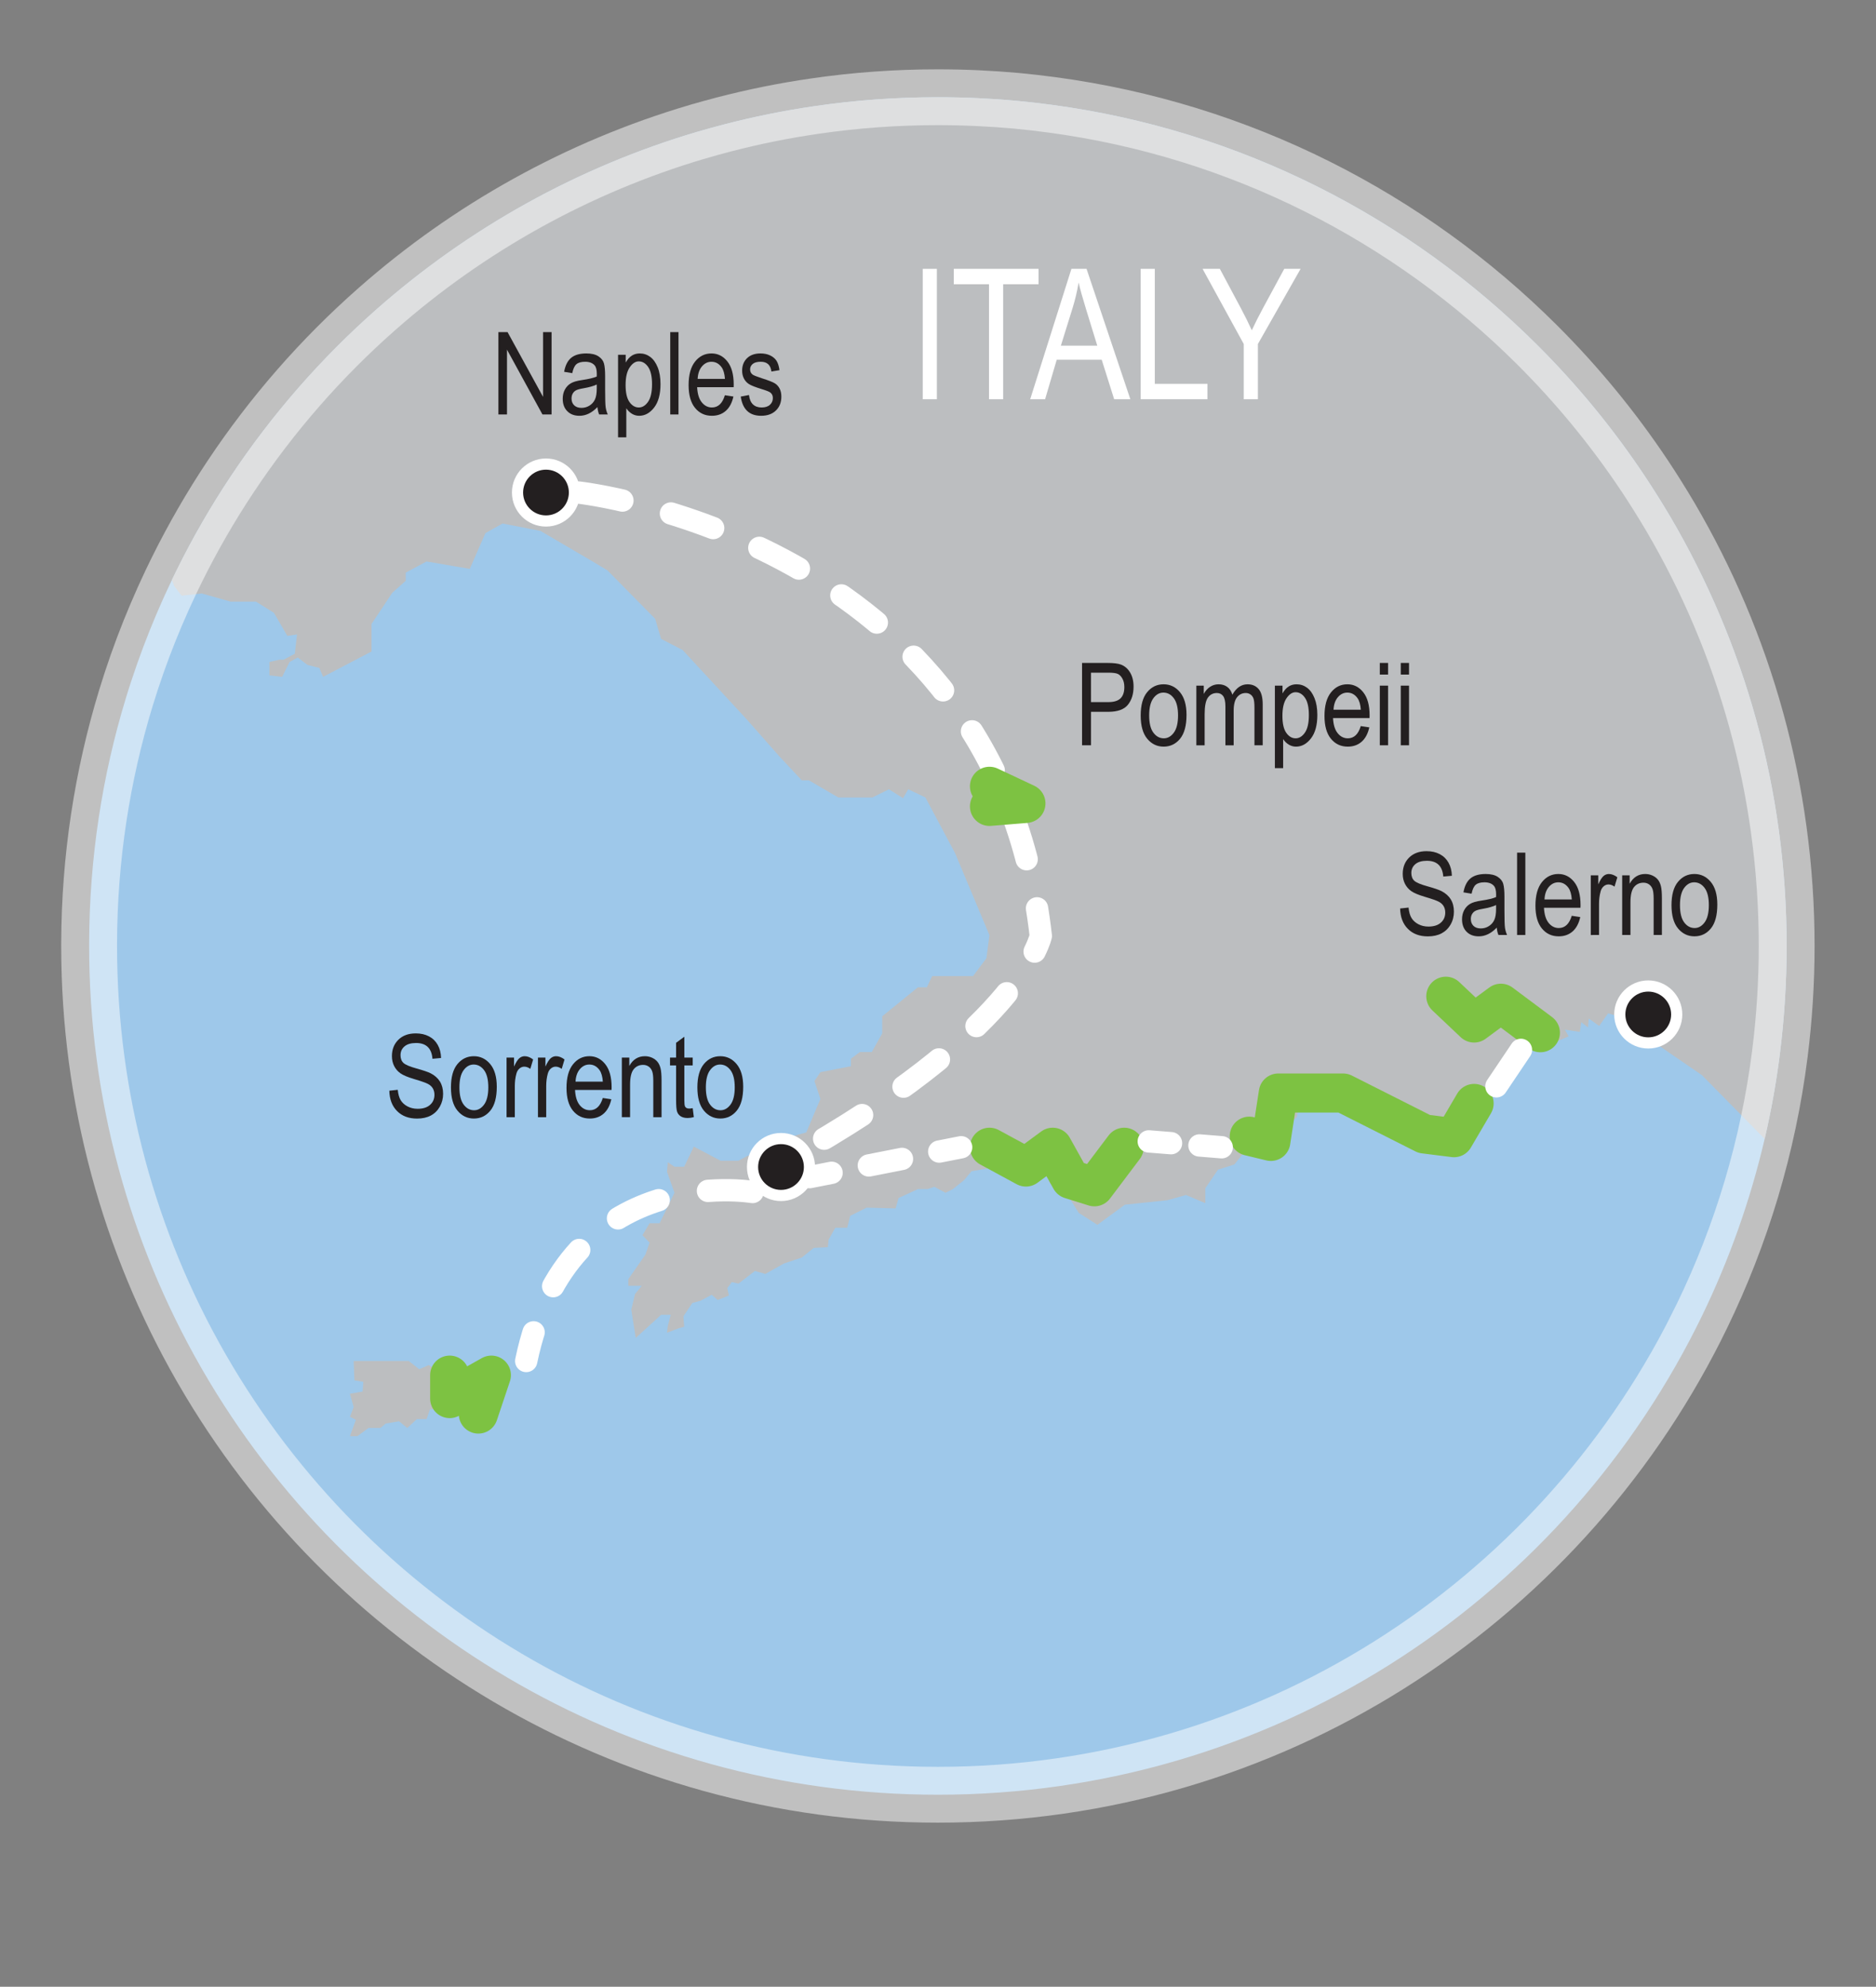 <?xml version="1.0" encoding="utf-8"?>
<!-- Generator: Adobe Illustrator 16.0.0, SVG Export Plug-In . SVG Version: 6.00 Build 0)  -->
<!DOCTYPE svg PUBLIC "-//W3C//DTD SVG 1.1//EN" "http://www.w3.org/Graphics/SVG/1.1/DTD/svg11.dtd">
<svg version="1.1" id="Layer_1" xmlns="http://www.w3.org/2000/svg" xmlns:xlink="http://www.w3.org/1999/xlink" x="0px" y="0px"
	 width="335.984px" height="355.832px" viewBox="0 0 335.984 355.832" enable-background="new 0 0 335.984 355.832"
	 xml:space="preserve">
<rect x="0" y="0" width="335.984" height="355.832" fill="#808080" stroke="none"/>
<path fill="#9EC8EA" d="M319.98,169.422c0,6.536-0.414,12.983-1.209,19.313v0.009c-0.654,5.167-1.566,10.247-2.727,15.229
	c-2.584,11.08-6.369,21.688-11.215,31.688c-0.346,0.705-0.682,1.399-1.041,2.089c0,0.008,0,0.016-0.008,0.032
	c-25.023,49.624-76.439,83.655-135.801,83.655c-56.318,0-105.463-30.617-131.736-76.104c-0.12-0.192-0.224-0.394-0.336-0.585
	c-12.688-22.208-19.944-47.93-19.944-75.328v-0.44c0.04-15.28,2.336-30.016,6.568-43.912c0.632-2.088,1.32-4.16,2.04-6.208
	c1.383-3.928,2.928-7.776,4.616-11.552c0.128-0.295,0.272-0.592,0.408-0.896c0.393-0.864,0.8-1.72,1.208-2.576
	c0.296-0.616,0.592-1.232,0.896-1.84c2.855-5.76,6.056-11.32,9.6-16.64C48.708,74.212,57.548,64.1,67.555,55.292
	c16.369-14.408,35.856-25.344,57.319-31.688c0,0,0,0,0.017,0c1.577-0.464,3.177-0.904,4.776-1.32
	c5.305-1.376,10.729-2.48,16.256-3.28c7.192-1.056,14.561-1.592,22.057-1.592c4.745,0,9.432,0.216,14.072,0.64
	c2.096,0.2,4.191,0.432,6.257,0.712c33.792,4.512,64.063,20.127,87.048,43.063c7.137,7.121,13.574,14.953,19.184,23.376
	c1.592,2.392,3.121,4.84,4.592,7.312C312.38,115.086,319.98,141.366,319.98,169.422z"/>
<polygon fill="#BCBEC0" points="63.337,243.755 69.204,243.755 70.537,243.755 73.204,243.755 75.071,245.223 76.804,244.486 
	79.737,246.289 84.671,246.289 88.004,243.755 89.737,243.755 90.671,246.289 89.872,248.155 88.404,248.155 87.471,249.223 
	88.004,250.688 85.337,253.622 82.004,251.089 79.872,252.422 77.004,252.422 76.404,254.155 74.671,254.155 72.937,255.755 
	71.471,254.557 69.071,254.956 68.137,255.755 66.004,255.755 64.004,257.223 62.671,257.223 63.737,254.288 62.671,253.755 
	63.337,252.021 62.671,249.622 64.937,249.223 65.071,247.489 63.471,247.223 "/>
<path fill="#BCBEC0" d="M319.98,169.422c0,6.536-0.414,12.983-1.209,19.313v0.009c-0.654,5.167-1.566,10.247-2.727,15.229
	l-0.008-0.008l-11.232-11.408l-11.863-8.136l-1.199-0.399l-0.672-1.601l-3.064-0.937l-1.6,2.271l-1.865-1.336l-0.135,1.603
	l-1.201-0.938l-0.266,1.733l-2.672-0.397l0.672,1.2l-2.533,1.063l-1.602-0.265l-0.664,1.601l-2.936-0.937l-3.201,3.735l-0.4,1.865
	l-1.6,1.87l-2,3.729l-1.199,2.136l-0.664,2.399l-2,0.265v2.399l-3.473,0.137l-3.463-0.4l-2.938-2.4l-3.199-0.936l-0.129-1.064
	h-3.071l-3.6-1.861l-3.601-0.938l-4-0.398l-0.8,1.464l-1.327-0.397l-0.272,1.336l-2.664,2.936v1.464l-2.136,1.464l-3.729-0.664
	l-2.672,3.336l-2.928,0.928l-2.272,3.338v2.662l-3.464-1.463l-3.336,0.938l-7.6,0.8l-4.928,3.603l-3.336-2.137l-2-3.199
	l-3.201-2.137l-0.264-1.064l-2.8-0.535l-4-1.6l-3.072-1.465l-0.655,2l-3.209,0.534l-1.336,1.603l-2,1.6l-1.328,0.664l-2-1.064
	l-1.199,0.4h-1.736l-3.464,1.6l-0.536,1.864l-5.199-0.136l-2.937,1.473l-0.528,2.127h-2.136l-1.2,2.137l-0.136,1.337l-2.528,0.128
	l-2.136,1.734l-3.2,1.064l-3.336,1.871l-1.863-0.535l-2.937,2.264l-1.2-0.264l-0.8,1.064l0.272,1.336l-2,0.799l-1.072-0.938
	l-2,1.072l-1.465,0.398l-1.6,2.399l0.137,1.864l-0.937,0.264l-2.136,0.801l0.136-1.201l0.536-2h-1.736l-4.536,4.139l-0.8-5.063
	l0.672-2.802l1.2-1.472h-2.399v-1.2l3.063-4.397l0.735-2.129l-1.271-1.336l1.271-2.138h1.801l2.664-5.464l-1.336-3.736l0.136-1.729
	l1.2,0.801h1.736l1.728-3.602l4.8,2.527h3.2l1.735-0.928l0.937,0.264l3.864-1.863l2.264-1.601l3.336-0.937l2.536-6l-1.072-3.199
	l1.072-1.6l5.464-1.064v-1.344l1.6-1.192h2.137l1.863-3.336v-3.063l6.4-5.2h1.6l0.937-2h7.328l2.399-3.198l0.543-4.136
	l-6.144-14.664l-5.328-10l-3.071-1.464l-0.929,1.6l-2.536-1.6l-2.936,1.464h-6.129l-5.264-3.064h-1.271l-4-4.272l-6-6.8
	l-11.336-12.264l-3.864-2l-1.063-3.6l-8.537-8.664l-2.664-1.6l-9.336-5.472l-6.8-1.328l-3.064,1.728l-2.8,6.4l-3.072-0.528
	l-4.664-0.8l-3.736,2v1.464l-2.4,2.136l-3.728,5.6v4.928l-8.672,4.536l-0.664-1.6l-2.136-0.536l-1.728-1.328l-1.472,0.8
	l-1.328,2.664l-2.272-0.264v-2.4l1.736-0.4h0.8l2-1.072l0.4-3.464l-1.736,0.264l-2.4-4.128l-3.2-2h-4.528l-5.2-1.472l-3.6,0.4
	l-1.336-1.728l-0.4-1.12c0.296-0.616,0.592-1.232,0.896-1.84c2.855-5.76,6.056-11.32,9.6-16.64
	c7.408-11.144,16.248-21.256,26.255-30.064c16.369-14.408,35.856-25.344,57.321-31.688c0,0,0,0,0.016,0
	c1.576-0.464,3.177-0.904,4.777-1.32c5.303-1.376,10.728-2.48,16.256-3.28c7.191-1.056,14.56-1.592,22.056-1.592
	c4.745,0,9.432,0.216,14.071,0.64c2.097,0.2,4.192,0.432,6.258,0.712c33.791,4.512,64.063,20.127,87.047,43.063
	c7.137,7.121,13.576,14.953,19.186,23.376c1.592,2.392,3.121,4.84,4.592,7.312C312.38,115.086,319.98,141.366,319.98,169.422z"/>
<g>
	<path fill="#231F20" d="M250.757,162.711l1.51-0.161c0.08,0.812,0.264,1.443,0.549,1.896c0.283,0.452,0.691,0.816,1.223,1.091
		c0.529,0.275,1.127,0.413,1.791,0.413c0.951,0,1.689-0.232,2.217-0.698c0.527-0.465,0.791-1.068,0.791-1.812
		c0-0.436-0.096-0.814-0.287-1.14c-0.189-0.324-0.479-0.591-0.865-0.798c-0.387-0.208-1.219-0.501-2.5-0.88
		c-1.141-0.339-1.951-0.679-2.436-1.021c-0.482-0.343-0.857-0.777-1.125-1.303c-0.271-0.526-0.402-1.122-0.402-1.786
		c0-1.194,0.385-2.169,1.156-2.928c0.771-0.758,1.813-1.137,3.119-1.137c0.896,0,1.686,0.178,2.357,0.533
		c0.676,0.355,1.197,0.865,1.57,1.529c0.373,0.664,0.572,1.445,0.6,2.344l-1.539,0.141c-0.08-0.959-0.367-1.67-0.859-2.133
		c-0.494-0.463-1.186-0.694-2.078-0.694c-0.904,0-1.596,0.203-2.072,0.609c-0.477,0.406-0.713,0.93-0.713,1.574
		c0,0.597,0.174,1.06,0.523,1.388c0.348,0.329,1.133,0.661,2.354,0.998c1.193,0.331,2.031,0.617,2.516,0.859
		c0.734,0.377,1.293,0.872,1.67,1.485c0.377,0.613,0.563,1.345,0.563,2.196c0,0.844-0.195,1.612-0.594,2.306
		c-0.395,0.693-0.934,1.221-1.613,1.583c-0.682,0.361-1.502,0.543-2.461,0.543c-1.496,0-2.688-0.449-3.576-1.349
		C251.251,165.464,250.791,164.246,250.757,162.711z"/>
	<path fill="#231F20" d="M268.06,166.141c-0.494,0.517-1.012,0.906-1.549,1.167c-0.537,0.262-1.092,0.393-1.67,0.393
		c-0.912,0-1.639-0.274-2.182-0.824c-0.543-0.551-0.816-1.291-0.816-2.224c0-0.617,0.127-1.164,0.383-1.64
		c0.254-0.477,0.604-0.849,1.045-1.117c0.443-0.268,1.113-0.466,2.014-0.594c1.209-0.177,2.094-0.388,2.654-0.634l0.012-0.462
		c0-0.731-0.131-1.244-0.395-1.54c-0.369-0.429-0.936-0.644-1.699-0.644c-0.689,0-1.209,0.144-1.549,0.43
		c-0.342,0.286-0.594,0.824-0.756,1.612l-1.457-0.241c0.207-1.146,0.629-1.981,1.262-2.505c0.637-0.523,1.541-0.785,2.723-0.785
		c0.918,0,1.641,0.173,2.164,0.518c0.521,0.346,0.854,0.773,0.988,1.283c0.139,0.51,0.207,1.254,0.207,2.233v2.415
		c0,1.689,0.031,2.755,0.098,3.194c0.063,0.438,0.188,0.866,0.377,1.282h-1.549C268.208,167.09,268.109,166.651,268.06,166.141z
		 M267.941,162.097c-0.545,0.269-1.354,0.497-2.426,0.685c-0.625,0.107-1.061,0.229-1.309,0.367s-0.441,0.332-0.578,0.583
		c-0.139,0.252-0.207,0.542-0.207,0.87c0,0.51,0.158,0.918,0.473,1.223c0.316,0.306,0.752,0.458,1.311,0.458
		c0.529,0,1.01-0.138,1.443-0.413c0.434-0.274,0.756-0.642,0.971-1.102c0.215-0.459,0.322-1.128,0.322-2.007V162.097
		L267.941,162.097z"/>
	<path fill="#231F20" d="M271.703,167.459v-14.748h1.479v14.748H271.703z"/>
	<path fill="#231F20" d="M281.492,164.019l1.527,0.231c-0.256,1.14-0.717,2-1.383,2.58c-0.668,0.58-1.494,0.87-2.479,0.87
		c-1.242,0-2.246-0.471-3.016-1.413c-0.768-0.942-1.15-2.302-1.15-4.079c0-1.845,0.387-3.251,1.162-4.221
		c0.773-0.969,1.756-1.454,2.941-1.454c1.133,0,2.078,0.477,2.836,1.429c0.76,0.952,1.139,2.331,1.139,4.134l-0.012,0.483h-6.539
		c0.063,1.2,0.34,2.105,0.836,2.716c0.496,0.61,1.102,0.916,1.813,0.916C280.281,166.212,281.054,165.48,281.492,164.019z
		 M276.613,161.091h4.889c-0.068-0.926-0.266-1.616-0.594-2.072c-0.479-0.664-1.082-0.996-1.82-0.996
		c-0.664,0-1.229,0.277-1.701,0.83C276.917,159.406,276.66,160.152,276.613,161.091z"/>
	<path fill="#231F20" d="M284.902,167.459v-10.684h1.338v1.62c0.342-0.751,0.652-1.249,0.938-1.494
		c0.285-0.245,0.605-0.367,0.961-0.367c0.496,0,1.002,0.195,1.521,0.583l-0.504,1.68c-0.369-0.262-0.729-0.393-1.076-0.393
		c-0.316,0-0.605,0.111-0.865,0.332c-0.262,0.221-0.447,0.53-0.553,0.925c-0.189,0.691-0.283,1.426-0.283,2.203v5.594
		L284.902,167.459L284.902,167.459z"/>
	<path fill="#231F20" d="M290.525,167.459v-10.684h1.338v1.509c0.32-0.586,0.715-1.025,1.18-1.315c0.465-0.291,1-0.436,1.602-0.436
		c0.471,0,0.902,0.092,1.303,0.277c0.396,0.185,0.719,0.426,0.963,0.724c0.244,0.298,0.428,0.686,0.547,1.162
		c0.121,0.476,0.182,1.208,0.182,2.193v6.569h-1.479v-6.506c0-0.785-0.068-1.359-0.201-1.722c-0.135-0.363-0.344-0.643-0.629-0.841
		c-0.285-0.198-0.615-0.297-0.99-0.297c-0.711,0-1.277,0.265-1.701,0.795c-0.422,0.53-0.633,1.44-0.633,2.729v5.841h-1.479v0.002
		H290.525z"/>
	<path fill="#231F20" d="M299.357,162.117c0-1.845,0.387-3.236,1.16-4.175c0.775-0.939,1.758-1.409,2.943-1.409
		c1.166,0,2.143,0.47,2.926,1.409c0.785,0.939,1.178,2.294,1.178,4.064c0,1.918-0.387,3.347-1.156,4.285
		c-0.771,0.939-1.754,1.408-2.947,1.408c-1.174,0-2.152-0.471-2.934-1.413C299.746,165.344,299.357,163.955,299.357,162.117z
		 M300.876,162.112c0,1.383,0.25,2.412,0.754,3.087c0.502,0.675,1.127,1.013,1.871,1.013c0.697,0,1.295-0.341,1.795-1.022
		s0.75-1.707,0.75-3.077c0-1.377-0.25-2.402-0.754-3.077c-0.502-0.675-1.127-1.013-1.871-1.013c-0.705,0-1.305,0.339-1.801,1.018
		C301.125,159.718,300.876,160.742,300.876,162.112z"/>
</g>
<g>
	<path fill="#231F20" d="M193.791,133.482v-14.748h4.557c1.072,0,1.863,0.094,2.373,0.282c0.699,0.255,1.255,0.728,1.671,1.418
		c0.416,0.691,0.624,1.539,0.624,2.545c0,1.328-0.34,2.411-1.016,3.25c-0.679,0.838-1.849,1.258-3.512,1.258h-3.098v5.996
		L193.791,133.482L193.791,133.482z M195.39,125.746h3.128c0.985,0,1.707-0.223,2.163-0.669c0.455-0.446,0.684-1.118,0.684-2.017
		c0-0.583-0.111-1.083-0.337-1.499s-0.497-0.701-0.815-0.855c-0.318-0.154-0.894-0.231-1.726-0.231h-3.098L195.39,125.746
		L195.39,125.746z"/>
	<path fill="#231F20" d="M204.292,128.141c0-1.844,0.388-3.236,1.162-4.175c0.774-0.939,1.756-1.409,2.942-1.409
		c1.167,0,2.144,0.47,2.927,1.409c0.784,0.939,1.178,2.293,1.178,4.064c0,1.918-0.387,3.347-1.158,4.286
		c-0.771,0.939-1.754,1.408-2.947,1.408c-1.174,0-2.15-0.471-2.934-1.413C204.681,131.369,204.292,129.978,204.292,128.141z
		 M205.812,128.136c0,1.383,0.251,2.412,0.754,3.087c0.503,0.675,1.127,1.012,1.871,1.012c0.697,0,1.296-0.341,1.796-1.022
		c0.5-0.681,0.75-1.707,0.75-3.077c0-1.377-0.251-2.402-0.754-3.077c-0.503-0.675-1.127-1.013-1.871-1.013
		c-0.705,0-1.306,0.339-1.801,1.018C206.06,125.742,205.812,126.766,205.812,128.136z"/>
	<path fill="#231F20" d="M214.261,133.482v-10.684h1.328v1.489c0.295-0.553,0.674-0.98,1.136-1.28c0.462-0.3,0.968-0.45,1.517-0.45
		c0.616,0,1.137,0.159,1.563,0.476c0.425,0.317,0.729,0.779,0.908,1.386c0.351-0.62,0.752-1.085,1.207-1.396
		c0.455-0.31,0.957-0.465,1.508-0.465c0.842,0,1.505,0.285,1.99,0.855c0.483,0.57,0.727,1.482,0.727,2.736v7.334h-1.479v-6.737
		c0-0.766-0.057-1.308-0.168-1.626c-0.11-0.318-0.291-0.565-0.541-0.74c-0.25-0.174-0.528-0.262-0.84-0.262
		c-0.641,0-1.162,0.253-1.566,0.76c-0.405,0.507-0.607,1.304-0.607,2.392v6.214h-1.479v-6.949c0-0.886-0.137-1.511-0.407-1.874
		c-0.272-0.362-0.646-0.543-1.122-0.543c-0.678,0-1.212,0.273-1.604,0.821c-0.393,0.547-0.588,1.545-0.588,2.996v5.549h-1.481
		L214.261,133.482L214.261,133.482z"/>
	<path fill="#231F20" d="M228.326,137.577v-14.778h1.368v1.388c0.334-0.577,0.706-0.993,1.115-1.248
		c0.407-0.255,0.877-0.382,1.405-0.382c0.689,0,1.313,0.205,1.869,0.614c0.556,0.409,1.002,1.031,1.34,1.866
		c0.339,0.835,0.508,1.839,0.508,3.013c0,1.818-0.381,3.218-1.143,4.2c-0.761,0.982-1.654,1.474-2.681,1.474
		c-0.456,0-0.882-0.117-1.276-0.352c-0.396-0.234-0.738-0.566-1.026-0.996v5.201H228.326L228.326,137.577z M229.675,128.201
		c0,1.382,0.231,2.399,0.693,3.053c0.461,0.654,1.02,0.981,1.676,0.981c0.629,0,1.181-0.338,1.656-1.016
		c0.475-0.677,0.713-1.724,0.713-3.139c0-1.395-0.231-2.428-0.693-3.099c-0.461-0.67-1.023-1.006-1.686-1.006
		c-0.597,0-1.139,0.361-1.627,1.082C229.919,125.778,229.675,126.826,229.675,128.201z"/>
	<path fill="#231F20" d="M243.708,130.042l1.528,0.231c-0.255,1.14-0.716,2-1.383,2.58c-0.667,0.581-1.494,0.87-2.479,0.87
		c-1.24,0-2.244-0.471-3.013-1.413s-1.151-2.302-1.151-4.08c0-1.844,0.387-3.251,1.162-4.22c0.773-0.969,1.754-1.454,2.941-1.454
		c1.133,0,2.079,0.477,2.837,1.429c0.759,0.952,1.138,2.331,1.138,4.135l-0.011,0.483h-6.539c0.06,1.2,0.339,2.106,0.835,2.716
		c0.496,0.61,1.1,0.916,1.811,0.916C242.498,132.235,243.272,131.504,243.708,130.042z M238.83,127.114h4.889
		c-0.067-0.925-0.266-1.616-0.594-2.072c-0.477-0.664-1.082-0.996-1.82-0.996c-0.664,0-1.23,0.277-1.7,0.83
		C239.134,125.429,238.876,126.175,238.83,127.114z"/>
	<path fill="#231F20" d="M247.119,120.817v-2.083h1.479v2.083H247.119z M247.119,133.482v-10.684h1.479v10.684H247.119z"/>
	<path fill="#231F20" d="M250.871,120.817v-2.083h1.479v2.083H250.871z M250.871,133.482v-10.684h1.479v10.684H250.871z"/>
</g>
<g>
	<path fill="#231F20" d="M69.728,195.346l1.509-0.16c0.081,0.813,0.263,1.442,0.548,1.896c0.285,0.452,0.692,0.815,1.222,1.091
		c0.53,0.273,1.127,0.413,1.791,0.413c0.952,0,1.691-0.231,2.218-0.698c0.526-0.465,0.79-1.066,0.79-1.812
		c0-0.437-0.096-0.814-0.287-1.142c-0.191-0.324-0.479-0.591-0.865-0.798c-0.386-0.208-1.219-0.501-2.5-0.88
		c-1.14-0.339-1.952-0.679-2.435-1.021c-0.483-0.342-0.858-0.774-1.126-1.303c-0.269-0.525-0.402-1.121-0.402-1.785
		c0-1.192,0.385-2.17,1.157-2.929c0.771-0.758,1.811-1.137,3.119-1.137c0.898,0,1.685,0.178,2.359,0.533
		c0.674,0.354,1.197,0.864,1.569,1.528c0.373,0.664,0.572,1.444,0.599,2.344l-1.539,0.142c-0.081-0.959-0.367-1.67-0.86-2.132
		c-0.493-0.463-1.186-0.694-2.077-0.694c-0.905,0-1.596,0.203-2.072,0.608c-0.477,0.404-0.714,0.931-0.714,1.574
		c0,0.597,0.174,1.06,0.523,1.388c0.349,0.329,1.133,0.662,2.354,0.998c1.193,0.331,2.031,0.616,2.514,0.858
		c0.737,0.377,1.294,0.873,1.671,1.484c0.376,0.613,0.564,1.346,0.564,2.196c0,0.844-0.198,1.61-0.594,2.306
		c-0.396,0.693-0.934,1.223-1.614,1.583c-0.681,0.361-1.501,0.543-2.46,0.543c-1.496,0-2.688-0.448-3.576-1.349
		C70.222,198.1,69.761,196.881,69.728,195.346z"/>
	<path fill="#231F20" d="M80.763,194.752c0-1.845,0.387-3.234,1.162-4.175c0.774-0.938,1.755-1.408,2.942-1.408
		c1.167,0,2.143,0.47,2.927,1.408c0.785,0.938,1.177,2.294,1.177,4.063c0,1.918-0.386,3.346-1.157,4.284
		c-0.771,0.939-1.754,1.408-2.948,1.408c-1.174,0-2.151-0.472-2.933-1.413C81.151,197.979,80.763,196.59,80.763,194.752z
		 M82.282,194.747c0,1.383,0.251,2.412,0.754,3.087s1.127,1.014,1.871,1.014c0.698,0,1.296-0.342,1.796-1.021
		c0.5-0.682,0.75-1.707,0.75-3.077c0-1.377-0.251-2.401-0.754-3.077c-0.503-0.675-1.127-1.013-1.871-1.013
		c-0.705,0-1.305,0.34-1.801,1.018C82.53,192.354,82.282,193.377,82.282,194.747z"/>
	<path fill="#231F20" d="M90.723,200.094V189.41h1.338v1.617c0.342-0.75,0.655-1.247,0.94-1.491
		c0.285-0.245,0.605-0.367,0.961-0.367c0.496,0,1.002,0.192,1.519,0.583l-0.503,1.682c-0.369-0.263-0.728-0.394-1.077-0.394
		c-0.315,0-0.604,0.108-0.865,0.332c-0.261,0.221-0.446,0.528-0.553,0.925c-0.188,0.689-0.282,1.428-0.282,2.203v5.594H90.723z"/>
	<path fill="#231F20" d="M96.346,200.094V189.41h1.338v1.617c0.342-0.75,0.655-1.247,0.94-1.491
		c0.285-0.245,0.605-0.367,0.961-0.367c0.496,0,1.002,0.192,1.519,0.583l-0.503,1.682c-0.369-0.263-0.728-0.394-1.077-0.394
		c-0.315,0-0.604,0.108-0.865,0.332c-0.261,0.221-0.446,0.528-0.553,0.925c-0.188,0.689-0.282,1.428-0.282,2.203v5.594H96.346z"/>
	<path fill="#231F20" d="M107.956,196.652l1.529,0.23c-0.255,1.141-0.716,2-1.383,2.58s-1.494,0.87-2.479,0.87
		c-1.241,0-2.245-0.472-3.013-1.413s-1.152-2.302-1.152-4.079c0-1.845,0.387-3.251,1.162-4.221c0.774-0.97,1.755-1.453,2.942-1.453
		c1.133,0,2.079,0.476,2.837,1.428c0.759,0.953,1.138,2.331,1.138,4.136l-0.011,0.482h-6.539c0.06,1.2,0.338,2.105,0.835,2.717
		c0.496,0.609,1.1,0.915,1.811,0.915C106.745,198.848,107.519,198.115,107.956,196.652z M103.076,193.727h4.889
		c-0.067-0.927-0.265-1.615-0.593-2.072c-0.477-0.663-1.083-0.995-1.821-0.995c-0.664,0-1.23,0.276-1.7,0.829
		C103.381,192.041,103.123,192.787,103.076,193.727z"/>
	<path fill="#231F20" d="M111.367,200.094V189.41h1.338v1.509c0.32-0.587,0.715-1.024,1.18-1.313
		c0.465-0.291,0.998-0.437,1.602-0.437c0.469,0,0.902,0.092,1.301,0.274c0.397,0.186,0.719,0.428,0.963,0.727
		c0.244,0.298,0.428,0.688,0.547,1.161c0.121,0.478,0.182,1.208,0.182,2.192v6.568H117v-6.506c0-0.785-0.067-1.359-0.201-1.722
		c-0.135-0.363-0.344-0.646-0.629-0.841c-0.285-0.198-0.615-0.299-0.99-0.299c-0.711,0-1.277,0.267-1.7,0.797
		c-0.422,0.528-0.634,1.438-0.634,2.729v5.841h-1.479L111.367,200.094L111.367,200.094z"/>
	<path fill="#231F20" d="M124.062,198.475l0.201,1.601c-0.409,0.106-0.778,0.161-1.107,0.161c-0.517,0-0.932-0.104-1.248-0.309
		c-0.314-0.203-0.531-0.482-0.648-0.84c-0.117-0.354-0.176-1.063-0.176-2.123v-6.146h-1.086v-1.407h1.086v-2.646l1.479-1.088v3.732
		h1.499v1.406h-1.499v6.248c0,0.576,0.043,0.949,0.13,1.117c0.127,0.24,0.366,0.361,0.715,0.361
		C123.576,198.545,123.792,198.521,124.062,198.475z"/>
	<path fill="#231F20" d="M124.897,194.752c0-1.845,0.388-3.234,1.162-4.175c0.774-0.938,1.755-1.408,2.942-1.408
		c1.166,0,2.143,0.47,2.926,1.408c0.785,0.938,1.178,2.294,1.178,4.063c0,1.918-0.387,3.346-1.157,4.284
		c-0.771,0.939-1.754,1.408-2.948,1.408c-1.174,0-2.15-0.472-2.933-1.413S124.897,196.59,124.897,194.752z M126.416,194.747
		c0,1.383,0.252,2.412,0.754,3.087c0.504,0.675,1.127,1.014,1.871,1.014c0.698,0,1.297-0.342,1.797-1.021
		c0.5-0.682,0.75-1.707,0.75-3.077c0-1.377-0.252-2.401-0.754-3.077c-0.504-0.675-1.127-1.013-1.871-1.013
		c-0.705,0-1.305,0.34-1.801,1.018C126.664,192.354,126.416,193.377,126.416,194.747z"/>
</g>
<polyline fill="none" stroke="#7DC242" stroke-width="7" stroke-linecap="round" stroke-linejoin="round" stroke-miterlimit="10" points="
	80.537,246.289 80.537,250.486 88.004,246.289 85.669,253.257 "/>
<polyline fill="none" stroke="#7DC242" stroke-width="7" stroke-linecap="round" stroke-linejoin="round" stroke-miterlimit="10" points="
	177.212,205.475 183.738,209.014 188.539,205.475 191.738,211.223 196.003,212.555 201.337,205.475 "/>
<polyline fill="none" stroke="#7DC242" stroke-width="7" stroke-linecap="round" stroke-linejoin="round" stroke-miterlimit="10" points="
	223.739,203.493 227.605,204.427 228.939,195.761 240.539,195.761 255.072,203.094 260.406,203.761 264.005,197.628 "/>
<polyline fill="none" stroke="#7DC242" stroke-width="7" stroke-linecap="round" stroke-linejoin="round" stroke-miterlimit="10" points="
	258.939,178.427 264.005,183.22 268.804,179.682 275.873,184.961 "/>
<path fill="none" stroke="#FFFFFF" stroke-width="4" stroke-linecap="round" stroke-linejoin="round" stroke-miterlimit="10" stroke-dasharray="8,9" d="
	M103.604,88.213c0,0,74.8,8.208,82.8,79.409c0,0-3.199,15.703-41.4,37.853"/>
<polyline fill="none" stroke="#7DC242" stroke-width="7" stroke-linecap="round" stroke-linejoin="round" stroke-miterlimit="10" points="
	177.212,140.827 183.738,143.894 177.212,144.427 "/>
<path fill="none" stroke="#FFFFFF" stroke-width="4" stroke-linecap="round" stroke-linejoin="round" stroke-miterlimit="10" stroke-dasharray="8,9" d="
	M134.778,213.489c0,0-33.096-5.604-40.535,30.266"/>
<g>
	<g>
		
			<line fill="none" stroke="#FFFFFF" stroke-width="4" stroke-linecap="round" stroke-linejoin="round" x1="145.003" y1="210.823" x2="148.929" y2="210.05"/>
		
			<line fill="none" stroke="#FFFFFF" stroke-width="4" stroke-linecap="round" stroke-linejoin="round" stroke-dasharray="6.048,6.804" x1="155.605" y1="208.732" x2="164.876" y2="206.905"/>
		
			<line fill="none" stroke="#FFFFFF" stroke-width="4" stroke-linecap="round" stroke-linejoin="round" x1="168.212" y1="206.247" x2="172.138" y2="205.475"/>
	</g>
</g>
<g>
	<g>
		
			<line fill="none" stroke="#FFFFFF" stroke-width="4" stroke-linecap="round" stroke-linejoin="round" x1="205.738" y1="204.427" x2="209.726" y2="204.746"/>
		
			<line fill="none" stroke="#FFFFFF" stroke-width="4" stroke-linecap="round" stroke-linejoin="round" x1="214.817" y1="205.152" x2="218.804" y2="205.475"/>
	</g>
</g>
<line fill="none" stroke="#FFFFFF" stroke-width="4" stroke-linecap="round" stroke-linejoin="round" stroke-miterlimit="10" stroke-dasharray="8,9" x1="272.394" y1="188.034" x2="268.005" y2="194.557"/>
<g>
	<path fill="#FFFFFF" d="M165.259,71.504V48.151h2.533v23.353H165.259z"/>
	<path fill="#FFFFFF" d="M177.126,71.504V50.907h-6.309v-2.756H186v2.756h-6.34v20.597H177.126z"/>
	<path fill="#FFFFFF" d="M184.503,71.504l7.385-23.353h2.709l7.843,23.353h-2.899l-2.228-7.073h-8.058l-2.082,7.073H184.503z
		 M189.998,61.914h6.522l-1.99-6.467c-0.616-1.986-1.067-3.601-1.354-4.843c-0.248,1.497-0.596,2.984-1.049,4.46L189.998,61.914z"/>
	<path fill="#FFFFFF" d="M204.289,71.504V48.151h2.532v20.597h9.431v2.756H204.289z"/>
	<path fill="#FFFFFF" d="M222.75,71.504v-9.893l-7.375-13.46h3.096l3.761,7.048c0.744,1.393,1.397,2.711,1.96,3.955
		c0.564-1.223,1.262-2.599,2.091-4.13l3.72-6.873h2.928l-7.645,13.46v9.893H222.75z"/>
</g>
<g>
	<path fill="#231F20" d="M89.262,74.228V59.48h1.64l6.358,11.602V59.48h1.529v14.748h-1.64l-6.348-11.604v11.604H89.262z"/>
	<path fill="#231F20" d="M106.998,72.91c-0.497,0.517-1.013,0.905-1.549,1.167c-0.537,0.261-1.093,0.392-1.67,0.392
		c-0.912,0-1.64-0.275-2.183-0.825c-0.543-0.55-0.815-1.291-0.815-2.223c0-0.617,0.127-1.164,0.382-1.64
		c0.255-0.476,0.604-0.848,1.046-1.116c0.442-0.269,1.113-0.466,2.012-0.594c1.208-0.177,2.093-0.388,2.656-0.634l0.01-0.463
		c0-0.731-0.131-1.244-0.393-1.539c-0.369-0.429-0.936-0.644-1.7-0.644c-0.691,0-1.208,0.144-1.549,0.43
		c-0.342,0.286-0.594,0.824-0.755,1.612l-1.458-0.242c0.208-1.146,0.629-1.981,1.263-2.505c0.634-0.523,1.541-0.785,2.721-0.785
		c0.918,0,1.64,0.173,2.163,0.518c0.523,0.346,0.854,0.773,0.991,1.283c0.137,0.51,0.206,1.254,0.206,2.233v2.415
		c0,1.69,0.032,2.755,0.096,3.194c0.063,0.439,0.189,0.867,0.377,1.283H107.3C107.146,73.859,107.045,73.419,106.998,72.91z
		 M106.877,68.866c-0.543,0.268-1.351,0.496-2.424,0.684c-0.624,0.107-1.06,0.229-1.308,0.367c-0.249,0.137-0.441,0.332-0.579,0.583
		s-0.206,0.542-0.206,0.87c0,0.51,0.157,0.917,0.473,1.222c0.315,0.305,0.751,0.458,1.308,0.458c0.53,0,1.011-0.137,1.444-0.412
		c0.433-0.275,0.756-0.642,0.971-1.102c0.215-0.46,0.322-1.128,0.322-2.007L106.877,68.866L106.877,68.866z"/>
	<path fill="#231F20" d="M110.69,78.322V63.544h1.368v1.388c0.334-0.577,0.706-0.993,1.115-1.248
		c0.408-0.255,0.877-0.382,1.406-0.382c0.688,0,1.312,0.205,1.867,0.614c0.557,0.409,1.002,1.031,1.342,1.866
		c0.338,0.835,0.506,1.839,0.506,3.013c0,1.818-0.381,3.218-1.142,4.2s-1.655,1.474-2.681,1.474c-0.456,0-0.883-0.117-1.277-0.352
		c-0.396-0.234-0.738-0.566-1.025-0.996v5.201H110.69z M112.041,68.946c0,1.382,0.23,2.399,0.691,3.053
		c0.461,0.654,1.02,0.981,1.676,0.981c0.629,0,1.182-0.338,1.656-1.016c0.475-0.677,0.713-1.724,0.713-3.139
		c0-1.395-0.23-2.428-0.693-3.099c-0.461-0.67-1.022-1.006-1.686-1.006c-0.596,0-1.139,0.361-1.626,1.082
		C112.285,66.523,112.041,67.571,112.041,68.946z"/>
	<path fill="#231F20" d="M120.037,74.228V59.48h1.479v14.748H120.037z"/>
	<path fill="#231F20" d="M129.824,70.787l1.529,0.231c-0.255,1.14-0.716,2-1.383,2.58c-0.668,0.581-1.494,0.87-2.479,0.87
		c-1.242,0-2.246-0.471-3.014-1.413s-1.152-2.302-1.152-4.08c0-1.844,0.387-3.251,1.162-4.22c0.774-0.969,1.756-1.454,2.942-1.454
		c1.133,0,2.079,0.477,2.837,1.429s1.137,2.331,1.137,4.135l-0.01,0.483h-6.539c0.061,1.2,0.338,2.106,0.835,2.716
		c0.496,0.61,1.101,0.916,1.812,0.916C128.613,72.98,129.388,72.249,129.824,70.787z M124.945,67.859h4.889
		c-0.066-0.925-0.265-1.616-0.593-2.072c-0.477-0.664-1.083-0.996-1.821-0.996c-0.664,0-1.229,0.277-1.699,0.83
		C125.25,66.174,124.992,66.92,124.945,67.859z"/>
	<path fill="#231F20" d="M132.662,71.028l1.479-0.282c0.087,0.755,0.324,1.315,0.712,1.683c0.388,0.368,0.903,0.551,1.546,0.551
		s1.139-0.159,1.49-0.478c0.351-0.319,0.527-0.723,0.527-1.212c0-0.422-0.151-0.751-0.453-0.986
		c-0.209-0.161-0.711-0.362-1.51-0.604c-1.154-0.355-1.925-0.657-2.313-0.906c-0.39-0.248-0.691-0.58-0.905-0.996
		c-0.215-0.416-0.322-0.889-0.322-1.418c0-0.912,0.293-1.653,0.875-2.224c0.584-0.57,1.393-0.855,2.424-0.855
		c0.65,0,1.223,0.118,1.715,0.352c0.494,0.235,0.871,0.55,1.133,0.946s0.441,0.962,0.543,1.7l-1.448,0.241
		c-0.134-1.167-0.769-1.75-1.901-1.75c-0.644,0-1.123,0.129-1.438,0.386c-0.315,0.257-0.474,0.586-0.474,0.987
		c0,0.395,0.152,0.705,0.455,0.932c0.181,0.133,0.719,0.347,1.611,0.641c1.229,0.39,2.024,0.701,2.385,0.933
		c0.361,0.232,0.643,0.547,0.842,0.947c0.201,0.4,0.302,0.875,0.302,1.426c0,1.021-0.324,1.848-0.972,2.479
		c-0.646,0.631-1.53,0.947-2.65,0.947C134.212,74.469,132.996,73.322,132.662,71.028z"/>
</g>
<path fill="#231F20" stroke="#FFFFFF" stroke-width="2" stroke-miterlimit="10" d="M102.88,88.214c0,2.815-2.284,5.097-5.096,5.097
	c-2.815,0-5.099-2.282-5.099-5.097s2.284-5.098,5.099-5.098C100.597,83.116,102.88,85.398,102.88,88.214z"/>
<path fill="#231F20" stroke="#FFFFFF" stroke-width="2" stroke-miterlimit="10" d="M144.973,209.016
	c0,2.813-2.284,5.096-5.097,5.096c-2.814,0-5.099-2.28-5.099-5.096c0-2.816,2.284-5.1,5.099-5.1
	C142.689,203.916,144.973,206.198,144.973,209.016z"/>
<path fill="#231F20" stroke="#FFFFFF" stroke-width="2" stroke-miterlimit="10" d="M300.294,181.693
	c0,2.814-2.285,5.098-5.096,5.098c-2.816,0-5.102-2.281-5.102-5.098c0-2.815,2.285-5.099,5.102-5.099
	C298.009,176.597,300.294,178.879,300.294,181.693z"/>
<path opacity="0.5" fill="none" stroke="#FFFFFF" stroke-width="10" stroke-miterlimit="10" enable-background="new    " d="
	M319.984,169.421c0,6.539-0.418,12.988-1.215,19.31v0.011c-2.111,16.633-6.908,32.417-13.943,46.92
	c-0.338,0.707-0.68,1.403-1.035,2.091c0,0.009,0,0.02-0.01,0.03c-25.023,49.626-76.441,83.657-135.803,83.657
	c-56.314,0-105.464-30.617-131.73-76.104c-0.12-0.19-0.229-0.392-0.34-0.588c-12.69-22.207-19.946-47.926-19.946-75.326v-0.438
	c0.04-15.278,2.34-30.019,6.57-43.913c0.636-2.09,1.322-4.161,2.039-6.211c1.383-3.922,2.927-7.773,4.619-11.545
	c0.13-0.299,0.268-0.598,0.407-0.896c0.677-1.484,1.374-2.966,2.101-4.42c2.856-5.763,6.061-11.316,9.605-16.642
	c7.405-11.138,16.244-21.25,26.257-30.059c16.363-14.412,35.852-25.351,57.32-31.691c0,0,0,0,0.01,0
	c1.582-0.468,3.175-0.905,4.777-1.323c5.305-1.374,10.729-2.479,16.254-3.275c7.195-1.055,14.561-1.592,22.056-1.592
	c4.748,0,9.437,0.219,14.073,0.637c2.101,0.199,4.191,0.438,6.262,0.717c33.791,4.509,64.059,20.125,87.041,43.058
	c7.139,7.126,13.576,14.959,19.191,23.38c1.592,2.389,3.115,4.837,4.586,7.316C312.378,115.085,319.984,141.362,319.984,169.421z"/>
</svg>
